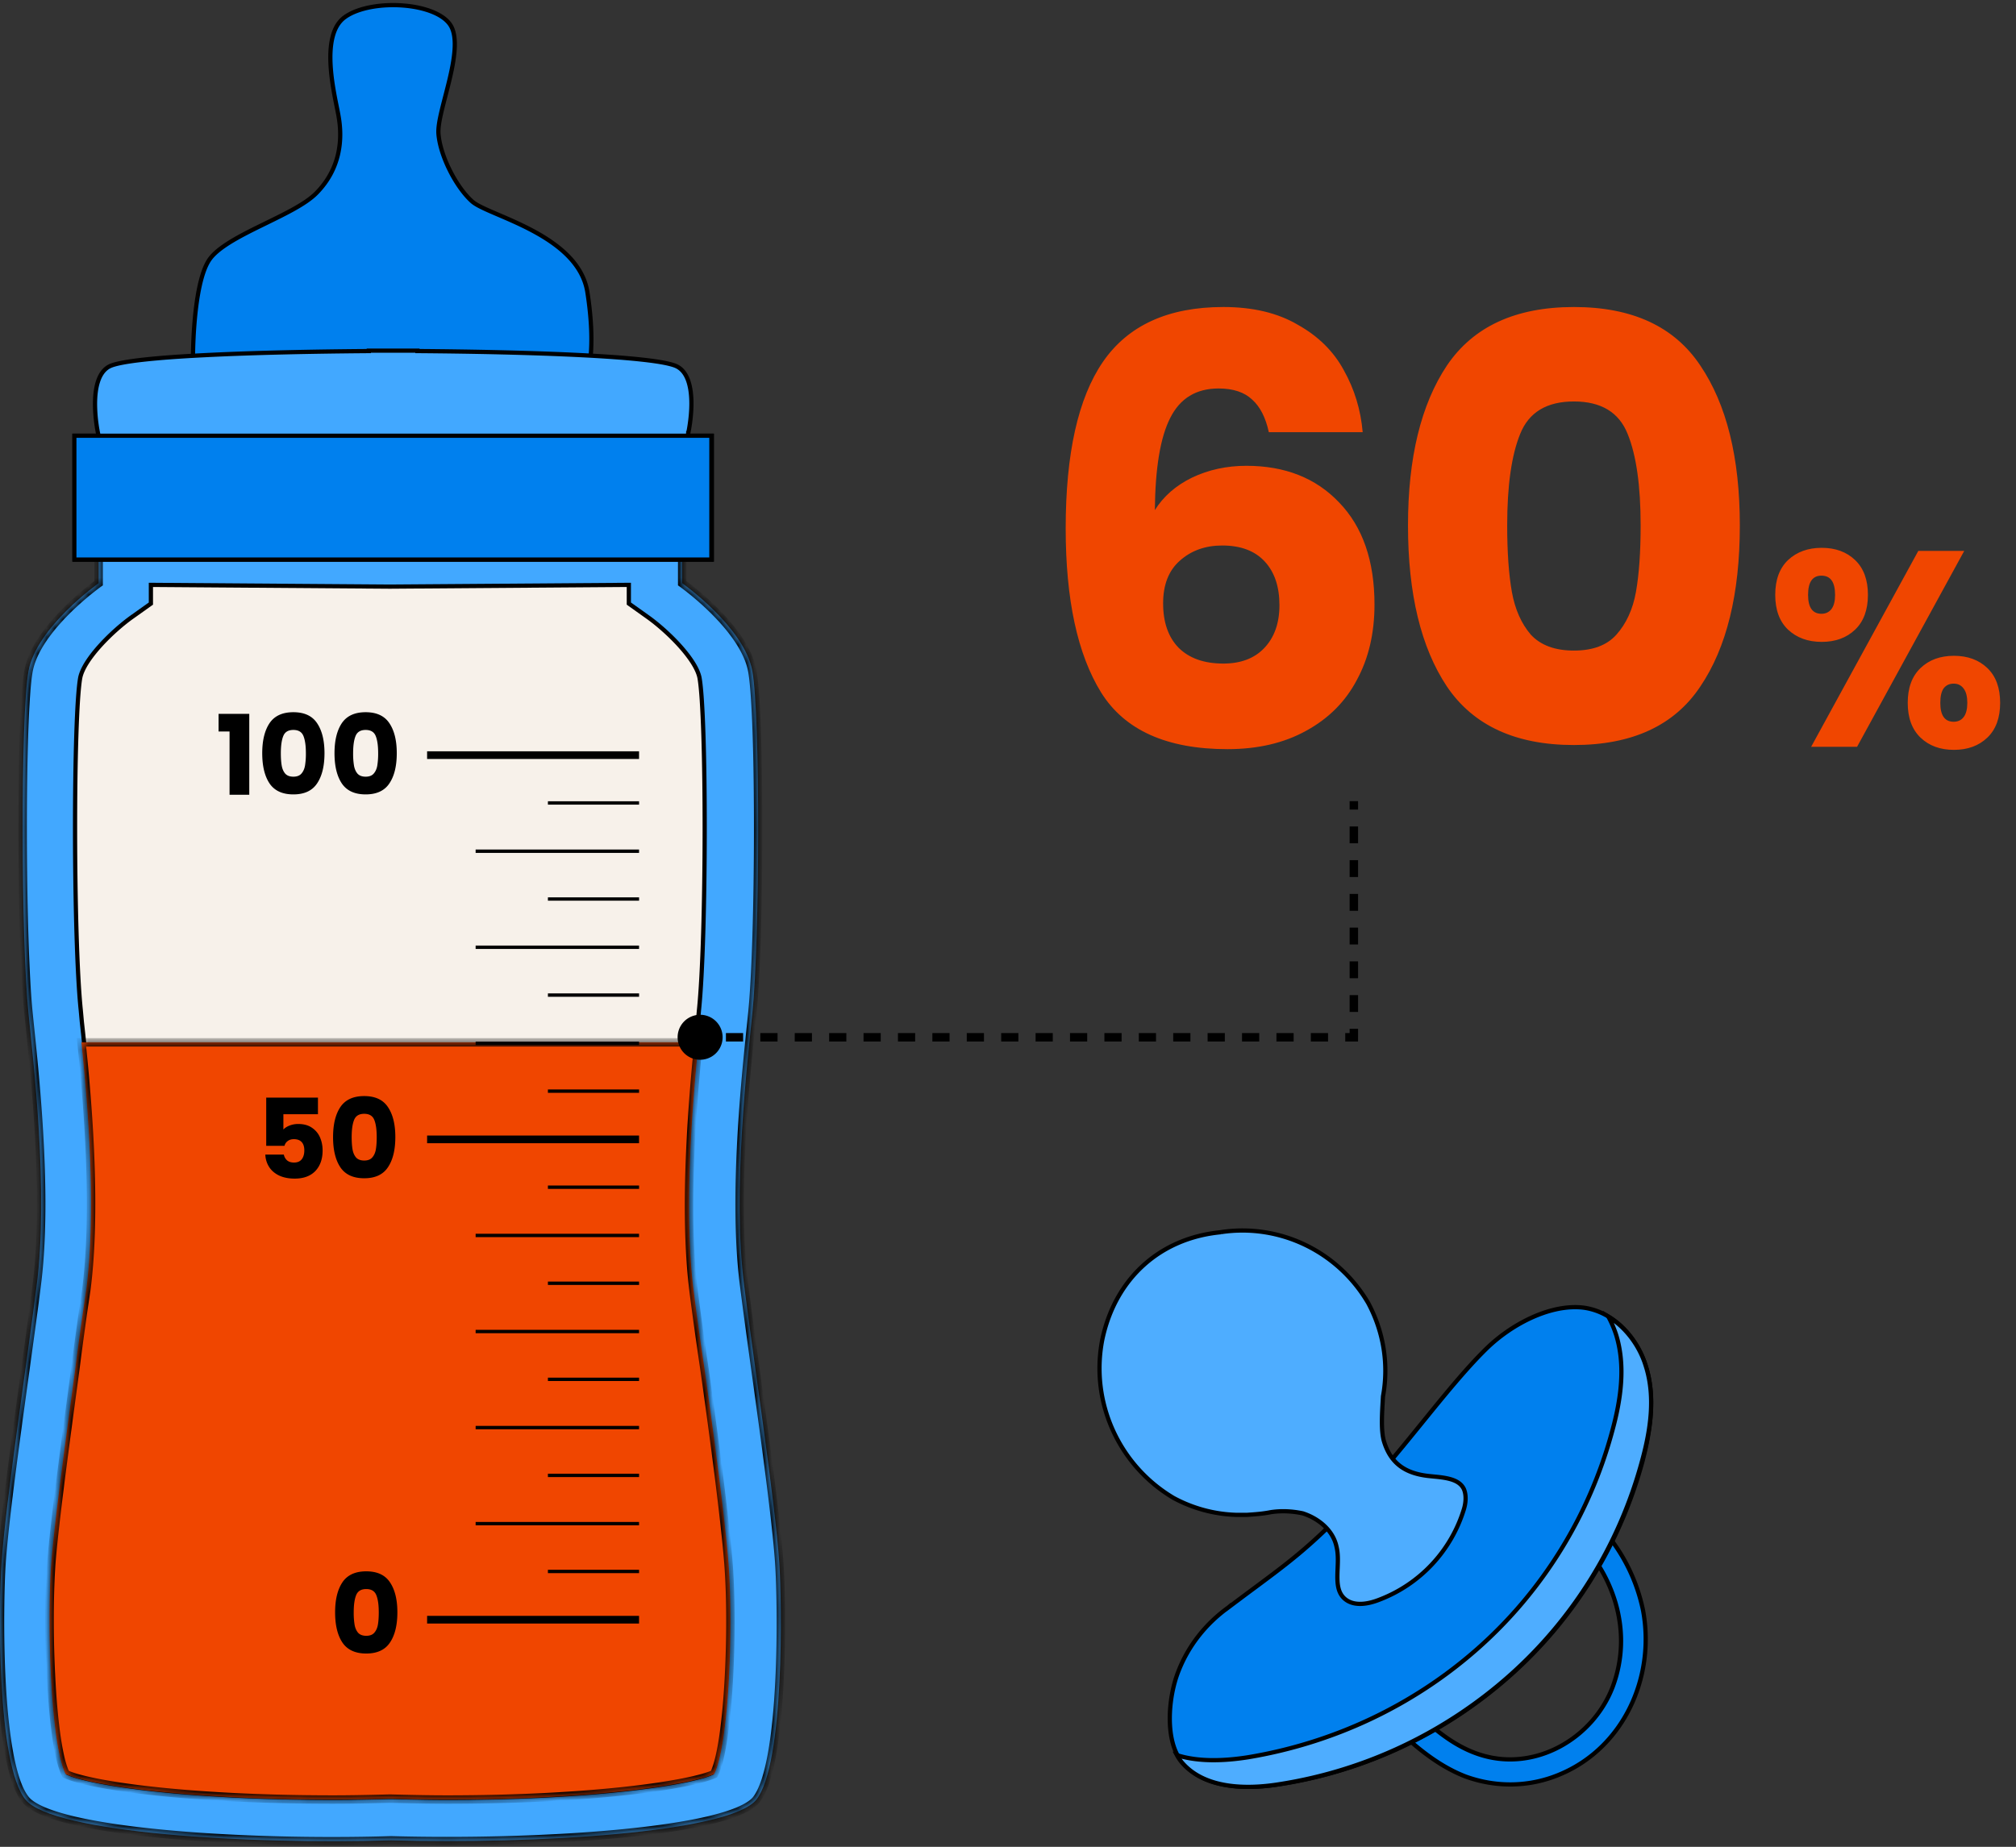 <svg width="239" height="219" fill="none" xmlns="http://www.w3.org/2000/svg"><rect width="100%" height="100%" fill="#333333" stroke="none"/><path d="M150.42 51.246c-.373-1.727-1.027-3.01-1.96-3.85-.933-.887-2.263-1.33-3.99-1.33-2.66 0-4.573 1.166-5.74 3.5-1.167 2.286-1.773 5.926-1.82 10.92 1.027-1.634 2.497-2.917 4.41-3.85 1.96-.934 4.107-1.4 6.44-1.4 4.573 0 8.237 1.446 10.99 4.34 2.8 2.893 4.2 6.93 4.2 12.11 0 3.406-.7 6.393-2.1 8.96-1.353 2.566-3.36 4.573-6.02 6.02-2.613 1.446-5.717 2.17-9.31 2.17-7.187 0-12.18-2.24-14.98-6.72-2.8-4.527-4.2-11.014-4.2-19.46 0-8.867 1.47-15.447 4.41-19.74 2.987-4.34 7.747-6.51 14.28-6.51 3.5 0 6.44.7 8.82 2.1 2.427 1.353 4.247 3.15 5.46 5.39 1.26 2.24 2.007 4.69 2.24 7.35h-11.13Zm-5.53 13.44c-2.007 0-3.687.606-5.04 1.82-1.307 1.166-1.96 2.846-1.96 5.04 0 2.24.607 3.99 1.82 5.25 1.26 1.26 3.033 1.89 5.32 1.89 2.053 0 3.663-.607 4.83-1.82 1.213-1.26 1.82-2.964 1.82-5.11 0-2.194-.583-3.92-1.75-5.18-1.167-1.26-2.847-1.89-5.04-1.89Zm22.03-2.38c0-8.027 1.54-14.35 4.62-18.97 3.127-4.62 8.144-6.93 15.05-6.93 6.907 0 11.9 2.31 14.98 6.93 3.127 4.62 4.69 10.943 4.69 18.97 0 8.12-1.563 14.49-4.69 19.11-3.08 4.62-8.073 6.93-14.98 6.93-6.906 0-11.923-2.31-15.05-6.93-3.08-4.62-4.62-10.99-4.62-19.11Zm27.58 0c0-4.714-.513-8.33-1.54-10.85-1.026-2.567-3.15-3.85-6.37-3.85s-5.343 1.283-6.37 3.85c-1.026 2.52-1.54 6.136-1.54 10.85 0 3.173.187 5.81.56 7.91.374 2.053 1.12 3.733 2.24 5.04 1.167 1.26 2.87 1.89 5.11 1.89s3.92-.63 5.04-1.89c1.167-1.307 1.937-2.987 2.31-5.04.374-2.1.56-4.737.56-7.91Zm15.957 8.232c0-1.782.506-3.157 1.518-4.125 1.034-.968 2.365-1.452 3.993-1.452 1.628 0 2.948.484 3.96 1.452s1.518 2.343 1.518 4.125-.506 3.157-1.518 4.125-2.332 1.452-3.96 1.452c-1.628 0-2.959-.484-3.993-1.452-1.012-.968-1.518-2.343-1.518-4.125Zm22.407-5.214-12.705 23.232h-5.445l12.705-23.232h5.445Zm-16.929 2.937c-1.056 0-1.584.759-1.584 2.277 0 1.496.528 2.244 1.584 2.244.506 0 .902-.187 1.188-.561.286-.374.429-.935.429-1.683 0-1.518-.539-2.277-1.617-2.277Zm10.23 15.08c0-1.781.506-3.156 1.518-4.124 1.012-.968 2.332-1.452 3.96-1.452 1.628 0 2.948.484 3.96 1.452s1.518 2.343 1.518 4.125-.506 3.157-1.518 4.125-2.332 1.452-3.96 1.452c-1.628 0-2.948-.484-3.96-1.452s-1.518-2.343-1.518-4.125Zm5.445-2.276c-.506 0-.902.187-1.188.56-.264.375-.396.947-.396 1.717 0 1.496.528 2.244 1.584 2.244.506 0 .902-.187 1.188-.561.286-.374.429-.935.429-1.683s-.143-1.31-.429-1.683c-.286-.396-.682-.594-1.188-.594Z" fill="#F04600"/><mask id="a" fill="#fff"><path d="M92.384 185.305c-.511-7.387-3.069-24.135-4.156-32.822-1.47-11.235.448-27.099.96-32.301.894-8.582.958-35.422 0-40.623-.96-5.202-8.313-10.403-8.313-10.403v-3.121l-31.33-1.509v-.312l-3.26.156-3.261-.156v.312l-31.33 1.509v3.12S4.34 74.358 3.382 79.56c-.96 5.201-.896 32.041 0 40.623.511 5.202 2.43 21.066.959 32.301C3.254 161.17.696 177.918.185 185.305c-.32 4.681-.64 23.978 2.877 28.14 3.325 3.901 26.279 5.305 43.286 4.785 17.008.468 39.962-.884 43.287-4.785 3.388-4.214 3.069-23.459 2.75-28.14Z"/></mask><path d="M92.384 185.305c-.511-7.387-3.069-24.135-4.156-32.822-1.47-11.235.448-27.099.96-32.301.894-8.582.958-35.422 0-40.623-.96-5.202-8.313-10.403-8.313-10.403v-3.121l-31.33-1.509v-.312l-3.26.156-3.261-.156v.312l-31.33 1.509v3.12S4.34 74.358 3.382 79.56c-.96 5.201-.896 32.041 0 40.623.511 5.202 2.43 21.066.959 32.301C3.254 161.17.696 177.918.185 185.305c-.32 4.681-.64 23.978 2.877 28.14 3.325 3.901 26.279 5.305 43.286 4.785 17.008.468 39.962-.884 43.287-4.785 3.388-4.214 3.069-23.459 2.75-28.14Z" fill="#42A8FF"/><path d="m92.384 185.305.499-.035-.499.035Zm-4.156-32.822.496-.062v-.003l-.496.065Zm.96-32.301-.498-.052v.003l.497.049Zm-8.313-51.026h-.5v.258l.211.15.29-.408Zm0-3.121h.5v-.477l-.476-.023-.024.5Zm-31.33-1.509h-.5v.477l.476.023.024-.5Zm0-.312h.5v-.524l-.524.025.024.5Zm-3.26.156-.024.5.023.001.024-.001-.024-.5Zm-3.261-.156.023-.5-.523-.024v.524h.5Zm0 .312.023.5.477-.023v-.477h-.5Zm-31.33 1.509-.025-.5-.476.023v.477h.5Zm0 3.12.288.409.212-.15v-.258h-.5Zm-8.312 51.027.497-.049v-.003l-.497.052Zm.959 32.301-.496-.065v.003l.496.062ZM.185 185.305l-.5-.035.5.035Zm2.877 28.14-.382.322.001.002.38-.324Zm43.286 4.785.014-.5h-.029l.015.5Zm43.287-4.785.38.324.005-.006.004-.005-.39-.313Zm3.248-28.175c-.513-7.403-3.076-24.195-4.159-32.849l-.992.124c1.091 8.72 3.643 25.425 4.153 32.794l.998-.069Zm-4.16-32.852c-1.46-11.163.447-26.956.962-32.187l-.995-.098c-.509 5.172-2.438 21.109-.958 32.415l.992-.13Zm.962-32.184c.45-4.32.69-13.198.697-21.631.004-4.22-.05-8.337-.165-11.726-.114-3.376-.29-6.066-.538-7.409l-.984.181c.232 1.258.408 3.873.523 7.262.115 3.374.168 7.479.164 11.691-.007 8.433-.248 17.266-.692 21.528l.995.104Zm-.006-40.766c-.51-2.763-2.688-5.457-4.655-7.416a35 35 0 0 0-3.53-3.062 18.802 18.802 0 0 0-.306-.225l-.017-.013-.005-.003-.001-.001-.29.408-.289.408h.001l.003.003.015.01.059.043a30.458 30.458 0 0 1 1.061.819c.695.56 1.63 1.362 2.594 2.322 1.95 1.942 3.927 4.45 4.376 6.888l.984-.181Zm-8.304-10.312v-3.121h-1v3.12h1Zm-.476-3.62-31.33-1.509-.048.999 31.33 1.508.048-.999Zm-30.854-1.01v-.312h-1v.312h1Zm-.524-.811-3.26.156.047.999 3.261-.156-.048-1Zm-3.213.156-3.26-.156-.048.999 3.26.156.048-.999Zm-3.785.343v.312h1v-.312h-1Zm.476-.187-31.33 1.508.049 1 31.33-1.51-.049-.998Zm-31.806 2.008v3.12h1v-3.12h-1Zm.5 3.12a69.69 69.69 0 0 0-.288-.407l-.002.001-.005.003-.017.013a11.84 11.84 0 0 0-.306.225 35.01 35.01 0 0 0-3.531 3.063C5.578 74.01 3.4 76.704 2.89 79.467l.983.181c.45-2.439 2.427-4.946 4.377-6.888a34.003 34.003 0 0 1 3.426-2.972l.229-.17.059-.042.014-.01a.365.365 0 0 1 .004-.003l-.288-.408ZM2.89 79.469c-.248 1.343-.424 4.033-.539 7.409-.115 3.389-.169 7.506-.165 11.726.008 8.433.248 17.311.698 21.631l.995-.104c-.445-4.262-.685-13.095-.693-21.528-.004-4.212.05-8.317.165-11.691.115-3.389.29-6.004.522-7.262l-.983-.181Zm-.006 40.763c.514 5.231 2.422 21.024.96 32.187l.992.13c1.48-11.306-.448-27.243-.957-32.415l-.995.098Zm.96 32.19C2.762 161.075.198 177.867-.314 185.27l.997.069c.51-7.369 3.063-24.074 4.154-32.794l-.993-.124ZM-.314 185.27c-.161 2.361-.322 8.376 0 14.327.16 2.975.441 5.947.906 8.445.233 1.249.513 2.389.851 3.356.337.961.74 1.782 1.237 2.369l.764-.645c-.383-.454-.739-1.145-1.057-2.054-.316-.904-.585-1.99-.812-3.209-.454-2.437-.732-5.362-.891-8.316-.319-5.909-.16-11.884 0-14.204l-.998-.069Zm2.995 28.499c.492.577 1.301 1.063 2.304 1.484 1.015.425 2.28.806 3.738 1.145 2.916.68 6.654 1.207 10.804 1.595 8.304.776 18.316.997 26.837.737l-.031-1c-8.487.26-18.456.039-26.712-.733-4.13-.386-7.817-.908-10.671-1.573-1.428-.332-2.634-.698-3.578-1.094-.955-.4-1.59-.812-1.93-1.21l-.76.649Zm43.654 4.961c8.52.234 18.53.013 26.834-.756 4.15-.385 7.888-.908 10.804-1.583 1.458-.338 2.723-.716 3.738-1.14 1.003-.42 1.812-.905 2.304-1.482l-.76-.649c-.34.398-.975.809-1.93 1.208-.944.395-2.15.758-3.578 1.089-2.853.661-6.54 1.178-10.67 1.561-8.257.765-18.227.986-26.715.752l-.028 1Zm43.69-4.972c.476-.593.865-1.418 1.188-2.381.325-.97.595-2.111.818-3.36.447-2.5.716-5.47.868-8.441.305-5.944.145-11.945-.016-14.306l-.998.069c.159 2.321.319 8.282.016 14.185-.151 2.952-.418 5.876-.854 8.317-.218 1.22-.477 2.31-.782 3.218-.307.914-.65 1.612-1.02 2.072l.78.627Z" fill="#000" mask="url(#a)"/><path d="M46.482 213.09h-.396c-2.11.052-4.281.104-6.516.104-8.784 0-16.015-.428-21.392-1.019-2.688-.295-4.91-.631-6.63-.973-1.66-.33-2.835-.663-3.507-.965-.395-.806-.733-2.223-1.007-4.045-.281-1.871-.49-4.138-.63-6.546-.28-4.816-.28-10.175-.024-14.012.337-4.481 1.467-12.874 2.475-20.36l.4-2.979v-.001a393.69 393.69 0 0 1 1.278-9.201l.001-.006c1.411-10.852-.127-25.6-.83-31.89v-.003l-.128-1.399v-.003c-.446-4.303-.67-13.004-.678-21.216-.004-4.104.046-8.082.149-11.322.103-3.246.258-5.733.462-6.87.104-.54.39-1.163.81-1.827.42-.662.966-1.35 1.575-2.023 1.219-1.345 2.675-2.608 3.843-3.429h.001l2.046-1.457.105-.075v-2.218l28.33.207h.003l28.328-.207v2.218l.106.075 2.045 1.456.002.001c1.167.822 2.624 2.084 3.843 3.429.608.672 1.154 1.361 1.574 2.023.421.664.707 1.286.81 1.827.204 1.136.36 3.623.463 6.87.103 3.24.153 7.218.149 11.322-.008 8.212-.232 16.913-.678 21.216v.003l-.128 1.402v.003l-.03.298c-.656 6.445-2.127 20.905-.8 31.588.32 2.551.767 5.778 1.279 9.212 1.15 8.116 2.492 18.25 2.875 23.337.287 3.862.287 9.221 0 14.03-.144 2.404-.359 4.667-.645 6.533-.279 1.819-.621 3.233-1.016 4.039-.642.289-1.796.616-3.442.943-1.707.34-3.923.677-6.608.976-5.368.597-12.6 1.038-21.352 1.038-2.234 0-4.405-.052-6.515-.104Z" fill="#F7F1EA" stroke="#000" stroke-width=".5"/><mask id="b" fill="#fff"><path fill-rule="evenodd" clip-rule="evenodd" d="M9.656 123.6c.748 7.13 1.816 19.803.568 29.404a393.599 393.599 0 0 0-1.279 9.206l-.4 2.979c-1.008 7.484-2.14 15.887-2.477 20.376-.512 7.698 0 21.482 1.726 24.811 2.75 1.3 14.13 3.017 31.714 3.017 2.238 0 4.411-.052 6.521-.104h.384c2.11.052 4.284.104 6.522.104 17.583 0 28.964-1.769 31.713-3.017 1.727-3.329 2.302-17.061 1.727-24.811-.384-5.098-1.727-15.24-2.877-23.355-.512-3.433-.96-6.658-1.28-9.206-1.19-9.601-.117-22.274.587-29.404H9.656Z"/></mask><path fill-rule="evenodd" clip-rule="evenodd" d="M9.656 123.6c.748 7.13 1.816 19.803.568 29.404a393.599 393.599 0 0 0-1.279 9.206l-.4 2.979c-1.008 7.484-2.14 15.887-2.477 20.376-.512 7.698 0 21.482 1.726 24.811 2.75 1.3 14.13 3.017 31.714 3.017 2.238 0 4.411-.052 6.521-.104h.384c2.11.052 4.284.104 6.522.104 17.583 0 28.964-1.769 31.713-3.017 1.727-3.329 2.302-17.061 1.727-24.811-.384-5.098-1.727-15.24-2.877-23.355-.512-3.433-.96-6.658-1.28-9.206-1.19-9.601-.117-22.274.587-29.404H9.656Z" fill="#F04600"/><path d="m10.224 153.004.494.076.002-.012-.496-.064ZM9.656 123.6v-.5h-.555l.058.552.497-.052Zm-.71 38.61.495.067v-.003l-.496-.064Zm-.401 2.979-.496-.066.496.066Zm-2.477 20.376-.499-.038v.005l.499.033Zm1.726 24.811-.444.23.078.15.152.072.214-.452Zm38.236 2.913v-.5h-.013l.012.5Zm.383 0 .013-.5h-.013v.5Zm38.235-2.913.207.455.158-.071.08-.154-.445-.23Zm1.727-24.811.498-.037v-.001l-.498.038Zm-2.877-23.355.495-.07v-.003l-.495.073Zm-1.28-9.206-.495.061v.001l.496-.062Zm.587-29.404.498.049.054-.549h-.552v.5ZM10.72 153.068c1.256-9.666.181-22.393-.566-29.521l-.995.105c.748 7.133 1.809 19.752.569 29.287l.992.129Zm-1.279 9.206c.447-3.482.894-6.703 1.277-9.194l-.988-.152a394.145 394.145 0 0 0-1.28 9.219l.991.127Zm-.4 2.982.4-2.979-.992-.133-.4 2.979.991.133Zm-2.475 20.346c.337-4.47 1.465-12.854 2.474-20.346l-.99-.133c-1.007 7.475-2.142 15.896-2.48 20.404l.996.075Zm1.672 24.544c-.39-.751-.737-2.162-1.02-4.043-.279-1.861-.488-4.12-.627-6.523-.279-4.808-.278-10.157-.024-13.982l-.998-.066c-.257 3.873-.257 9.264.024 14.106.14 2.421.351 4.713.637 6.614.282 1.88.647 3.441 1.12 4.354l.888-.46Zm31.27 2.747c-8.777 0-16-.429-21.365-1.018-2.684-.295-4.898-.629-6.609-.97-1.723-.342-2.898-.684-3.526-.981l-.428.904c.747.353 2.025.713 3.76 1.058 1.745.348 3.99.686 6.694.983 5.407.594 12.667 1.024 21.474 1.024v-1Zm6.51-.104c-2.111.052-4.28.104-6.51.104v1c2.245 0 4.424-.052 6.534-.104l-.025-1Zm.203 0h-.191v1h.191v-1Zm.192 0h-.192v1h.192v-1Zm6.522.104c-2.231 0-4.4-.052-6.51-.104l-.024 1c2.11.052 4.289.104 6.534.104v-1Zm31.507-2.972c-.632.286-1.81.622-3.533.962-1.711.338-3.927.674-6.61.972-5.366.596-12.589 1.038-21.364 1.038v1c8.807 0 16.067-.443 21.474-1.044 2.704-.3 4.948-.64 6.694-.985 1.734-.342 3.009-.695 3.752-1.033l-.413-.91Zm1.434-24.319c.286 3.848.286 9.196 0 13.996-.144 2.4-.358 4.655-.643 6.511-.288 1.876-.639 3.285-1.028 4.037l.887.46c.474-.913.842-2.469 1.13-4.346.29-1.897.508-4.184.652-6.602.289-4.835.29-10.228 0-14.13l-.998.074Zm-2.874-23.322c1.152 8.118 2.492 18.244 2.874 23.322l.997-.075c-.385-5.117-1.73-15.276-2.88-23.387l-.99.14Zm-1.28-9.214c.321 2.553.77 5.782 1.281 9.218l.99-.147a419.346 419.346 0 0 1-1.278-9.196l-.992.125Zm.586-29.516c-.704 7.125-1.785 19.851-.585 29.515l.992-.123c-1.184-9.538-.117-22.157.588-29.293l-.995-.099Zm.497-.45H9.656v1h73.15v-1Z" fill="#000" mask="url(#b)"/><path d="M69.784 43.868a6.902 6.902 0 0 1-.091.375L22.875 42.44l.002-.15a56.187 56.187 0 0 1 .221-4.463c.12-1.308.302-2.704.58-3.958.28-1.26.652-2.35 1.136-3.064.481-.71 1.34-1.395 2.427-2.072 1.083-.674 2.367-1.322 3.679-1.966l.64-.313c1.096-.537 2.19-1.072 3.167-1.612 1.162-.644 2.181-1.31 2.849-2.014 2.691-2.778 3.08-6.144 2.559-9.058-.05-.299-.126-.676-.214-1.112-.258-1.28-.62-3.068-.726-4.868-.071-1.204-.026-2.39.234-3.41.261-1.019.731-1.85 1.497-2.377L40.927 2C42.49.905 45.234.45 47.821.655c1.288.102 2.517.367 3.521.787 1.008.422 1.761.987 2.139 1.672.38.691.487 1.65.413 2.777-.073 1.121-.323 2.372-.622 3.624-.149.625-.31 1.247-.466 1.85l-.008.03c-.153.593-.302 1.168-.43 1.708-.258 1.086-.44 2.062-.389 2.756.1 1.319.625 2.899 1.353 4.352.728 1.454 1.672 2.81 2.63 3.67.26.232.656.462 1.132.697.48.238 1.063.491 1.705.767l.282.121c1.228.527 2.657 1.14 4.067 1.895 3.052 1.633 5.926 3.885 6.481 7.244.54 3.44.54 5.904.405 7.502a13.813 13.813 0 0 1-.25 1.761Z" fill="#0080EE" stroke="#000" stroke-width=".5"/><path d="m81.591 51.364-.07.305h2.878v14.688H8.875V51.67h2.81l-.066-.303-.001-.004-.003-.014-.011-.055-.041-.212a18.008 18.008 0 0 1-.124-.776 17.665 17.665 0 0 1-.174-2.448c.004-.923.1-1.875.373-2.677.272-.802.71-1.43 1.38-1.754.289-.141.778-.28 1.459-.412.675-.131 1.52-.251 2.507-.361 1.973-.22 4.503-.4 7.358-.542 5.71-.286 12.707-.429 19.132-.48l.248-.003v-.05h5.766v.05l.248.002c6.424.052 13.405.195 19.107.481 2.85.143 5.379.321 7.355.542.989.11 1.837.23 2.516.36.685.133 1.181.272 1.479.413.686.326 1.13.954 1.405 1.754.275.802.37 1.753.37 2.676 0 .92-.094 1.798-.189 2.447a17.803 17.803 0 0 1-.172.988l-.012.055-.003.014v.003h-.001Z" fill="#42A8FF" stroke="#000" stroke-width=".5"/><path d="M8.813 51.669h75.523v14.688H8.813V51.67Z" fill="#0080EE" stroke="#000" stroke-width=".5"/><path d="M75.76 112.328H56.387m19.376 5.67H64.957m10.803-17.061H56.387m19.376 5.669H64.957" stroke="#000" stroke-width=".399" stroke-miterlimit="10"/><path d="M75.76 89.545H50.634" stroke="#000" stroke-width=".91" stroke-miterlimit="10"/><path d="M75.763 95.215H64.957m10.806 34.174H64.957m10.806 11.391H64.957m10.806 11.391H64.957m10.806 11.392H64.957m10.806 11.391H64.957m10.806 11.391H64.957m10.803-62.627H56.387m19.373 22.783H56.387m19.373 11.392H56.387m19.373 11.391H56.387m19.373 11.391H56.387" stroke="#000" stroke-width=".399" stroke-miterlimit="10"/><path d="M75.76 192.066H50.634M75.76 135.11H50.634" stroke="#000" stroke-width=".91" stroke-miterlimit="10"/><path d="M25.913 86.74v-2.088h3.639v9.589h-2.338v-7.5h-1.3Zm5.175 2.575c0-1.506.289-2.692.867-3.56.587-.866 1.528-1.3 2.824-1.3 1.296 0 2.233.434 2.81 1.3.587.868.88 2.054.88 3.56 0 1.524-.293 2.72-.88 3.586-.577.867-1.514 1.3-2.81 1.3s-2.237-.433-2.824-1.3c-.578-.867-.867-2.062-.867-3.586Zm5.175 0c0-.884-.096-1.563-.289-2.036-.192-.481-.591-.722-1.195-.722-.604 0-1.003.24-1.195.722-.193.473-.29 1.152-.29 2.036 0 .596.036 1.09.106 1.484.07.386.21.7.42.946.219.237.538.355.959.355.42 0 .735-.118.946-.355.218-.245.363-.56.433-.946a8.71 8.71 0 0 0 .105-1.484Zm3.393 0c0-1.506.29-2.692.867-3.56.587-.866 1.528-1.3 2.824-1.3 1.296 0 2.233.434 2.811 1.3.587.868.88 2.054.88 3.56 0 1.524-.293 2.72-.88 3.586-.578.867-1.515 1.3-2.81 1.3-1.297 0-2.238-.433-2.825-1.3-.578-.867-.867-2.062-.867-3.586Zm5.175 0c0-.884-.096-1.563-.289-2.036-.192-.481-.59-.722-1.195-.722-.604 0-1.002.24-1.195.722-.193.473-.289 1.152-.289 2.036a8.7 8.7 0 0 0 .105 1.484c.07.386.21.7.42.946.22.237.539.355.96.355.42 0 .735-.118.945-.355.219-.245.363-.56.433-.946a8.7 8.7 0 0 0 .105-1.484Zm-5.103 101.876c0-1.506.289-2.693.867-3.56.586-.867 1.528-1.3 2.824-1.3 1.296 0 2.233.433 2.81 1.3.587.867.88 2.054.88 3.56 0 1.523-.293 2.719-.88 3.585-.578.867-1.514 1.301-2.81 1.301s-2.238-.434-2.824-1.301c-.578-.866-.867-2.062-.867-3.585Zm5.175 0c0-.885-.096-1.563-.29-2.036-.192-.482-.59-.723-1.194-.723-.605 0-1.003.241-1.196.723-.192.473-.289 1.151-.289 2.036a8.7 8.7 0 0 0 .105 1.484c.07.385.21.7.42.946.22.236.54.354.96.354.42 0 .735-.118.945-.354.22-.246.364-.561.434-.946.07-.394.105-.889.105-1.484Zm-7.209-59.063h-4.098v1.813c.175-.193.42-.35.735-.473a2.814 2.814 0 0 1 1.025-.184c.657 0 1.2.149 1.629.447.437.298.757.683.958 1.156.202.473.303.985.303 1.537 0 1.024-.29 1.838-.867 2.443-.578.595-1.393.893-2.443.893-.7 0-1.31-.118-1.826-.355-.517-.245-.915-.582-1.195-1.011a2.91 2.91 0 0 1-.46-1.484h2.193c.053.271.18.499.381.683.202.175.477.262.828.262.411 0 .718-.131.92-.394.2-.263.301-.613.301-1.051 0-.429-.105-.757-.315-.985-.21-.227-.517-.341-.92-.341-.297 0-.542.074-.735.223a.979.979 0 0 0-.38.565H31.56v-5.714h6.134v1.97Zm1.791 2.706c0-1.506.29-2.692.867-3.559.587-.867 1.528-1.301 2.824-1.301 1.296 0 2.233.434 2.811 1.301.587.867.88 2.053.88 3.559 0 1.524-.293 2.719-.88 3.586-.578.867-1.515 1.3-2.81 1.3-1.297 0-2.238-.433-2.825-1.3-.578-.867-.867-2.062-.867-3.586Zm5.175 0c0-.884-.096-1.563-.289-2.036-.192-.481-.59-.722-1.195-.722-.604 0-1.002.241-1.195.722-.193.473-.29 1.152-.29 2.036 0 .596.036 1.09.106 1.484.07.386.21.701.42.946.22.237.539.355.96.355.42 0 .735-.118.945-.355.219-.245.363-.56.433-.946.07-.394.105-.888.105-1.484ZM80.333 123a2.667 2.667 0 1 0 5.334 0 2.667 2.667 0 0 0-5.334 0Zm80.167 0v.5h.5v-.5h-.5Zm-77.5.5h1.02v-1H83v1Zm3.06 0h2.039v-1h-2.04v1Zm4.078 0h2.04v-1h-2.04v1Zm4.08 0h2.039v-1h-2.04v1Zm4.078 0h2.04v-1h-2.04v1Zm4.079 0h2.039v-1h-2.039v1Zm4.079 0h2.039v-1h-2.039v1Zm4.079 0h2.039v-1h-2.039v1Zm4.079 0h2.039v-1h-2.039v1Zm4.079 0h2.039v-1h-2.039v1Zm4.079 0h2.039v-1h-2.039v1Zm4.079 0h2.039v-1h-2.039v1Zm4.079 0h2.039v-1h-2.039v1Zm4.079 0h2.039v-1h-2.039v1Zm4.079 0h2.039v-1h-2.039v1Zm4.078 0h2.04v-1h-2.04v1Zm4.079 0h2.04v-1h-2.04v1Zm4.079 0h2.04v-1h-2.04v1Zm4.079 0h2.04v-1h-2.04v1Zm4.079 0h1.02v-1h-1.02v1Zm1.52-.5v-1h-1v1h1Zm0-3v-2h-1v2h1Zm0-4v-2h-1v2h1Zm0-4v-2h-1v2h1Zm0-4v-2h-1v2h1Zm0-4v-2h-1v2h1Zm0-4v-2h-1v2h1Zm0-4v-1h-1v1h1Z" fill="#000"/><path d="m184.922 210.407-.001.001c-3.579 1.512-7.535 1.576-11.179.252-3.902-1.516-6.931-4.424-9.935-7.375-.349-.35-.469-.737-.445-1.097.025-.367.2-.725.471-1.001.271-.275.625-.456.993-.484.362-.029.755.088 1.12.44l.398.391c2.681 2.635 5.563 5.469 9.28 6.588 6.399 1.965 13.226-1.966 15.565-8.094v-.001c2.468-6.582.125-13.67-4.917-18.275l-.003-.003c-.362-.321-.487-.678-.471-1.01.017-.34.183-.68.45-.949.537-.538 1.407-.729 2.114-.102a20.94 20.94 0 0 1 6.434 11.329c1.449 7.909-2.338 16.239-9.874 19.39Z" fill="#0080EE" stroke="#000" stroke-width=".5"/><path d="m195.122 162.02.001.003c1.127 3.582.568 7.497-.386 11.201-2.669 9.883-8.134 18.745-15.757 25.503-7.626 6.76-17.031 11.224-27.071 12.818h-.002c-2.091.35-4.376.49-6.47.144-2.093-.346-3.977-1.175-5.3-2.749v-.001c-1.029-1.214-1.457-3.128-1.457-5.164 0-2.027.425-4.125 1.051-5.663l.001-.003c1.194-3.028 3.27-5.617 5.914-7.512l.005-.004a422.41 422.41 0 0 1 3.005-2.245c4.382-3.253 6.915-5.134 11.897-10.399 2.47-2.383 5.177-5.71 7.861-9.02l.118-.145c2.653-3.271 5.282-6.511 7.66-8.835 2.847-2.793 7.25-5.176 11.109-4.927 3.697.248 6.756 3.414 7.821 6.998Z" fill="#0080EE" stroke="#000" stroke-width=".5"/><path d="M144.757 146.116v-.009c6.965-1.05 13.863 2.293 17.443 8.403 1.824 3.41 2.451 7.259 1.76 11.045l-.003.015-.001.015-.006.107c-.062 1.018-.122 2.012-.122 2.903 0 .918.063 1.751.267 2.397.395 1.257 1.012 2.185 1.875 2.839.86.652 1.944 1.015 3.248 1.178l.002.001c.22.025.443.047.668.069.653.063 1.318.128 1.924.285.807.208 1.435.561 1.741 1.227.287.695.235 1.589-.01 2.389a16.72 16.72 0 0 1-10.064 10.731l-.003.001c-.717.282-1.499.479-2.231.479-.729 0-1.395-.195-1.91-.683-.683-.658-.801-1.598-.785-2.707.004-.265.015-.535.026-.809l.002-.029c.011-.283.023-.571.026-.858.006-.569-.021-1.145-.156-1.686-.409-1.975-2.161-3.37-3.997-3.963l-.013-.004-.012-.002c-1.239-.262-2.547-.328-3.794-.131l-.01.002c-.936.188-1.875.251-2.832.315h-1.138a16.636 16.636 0 0 1-7.541-2.017c-6.482-3.855-9.88-11.372-8.433-18.761 1.511-7.198 6.786-12.048 14.079-12.742Z" fill="#4EADFF" stroke="#000" stroke-width=".5"/><path d="m195.121 162.021.001.003c1.127 3.582.568 7.496-.45 11.198v.001c-2.669 9.884-8.133 18.746-15.758 25.505s-17.03 11.223-27.07 12.817h-.002c-2.091.35-4.376.491-6.47.144-2.093-.346-3.977-1.174-5.299-2.748a5.073 5.073 0 0 1-.549-.816c2.58.829 5.69.681 8.376.262h.002c10.132-1.673 19.625-6.114 27.322-12.937 7.698-6.824 13.214-15.771 15.908-25.748 1.026-3.729 1.616-7.759.445-11.48l-.002-.004a12.987 12.987 0 0 0-.904-2.091c2.105 1.287 3.725 3.488 4.45 5.894Z" fill="#4EADFF" stroke="#000" stroke-width=".5"/></svg>